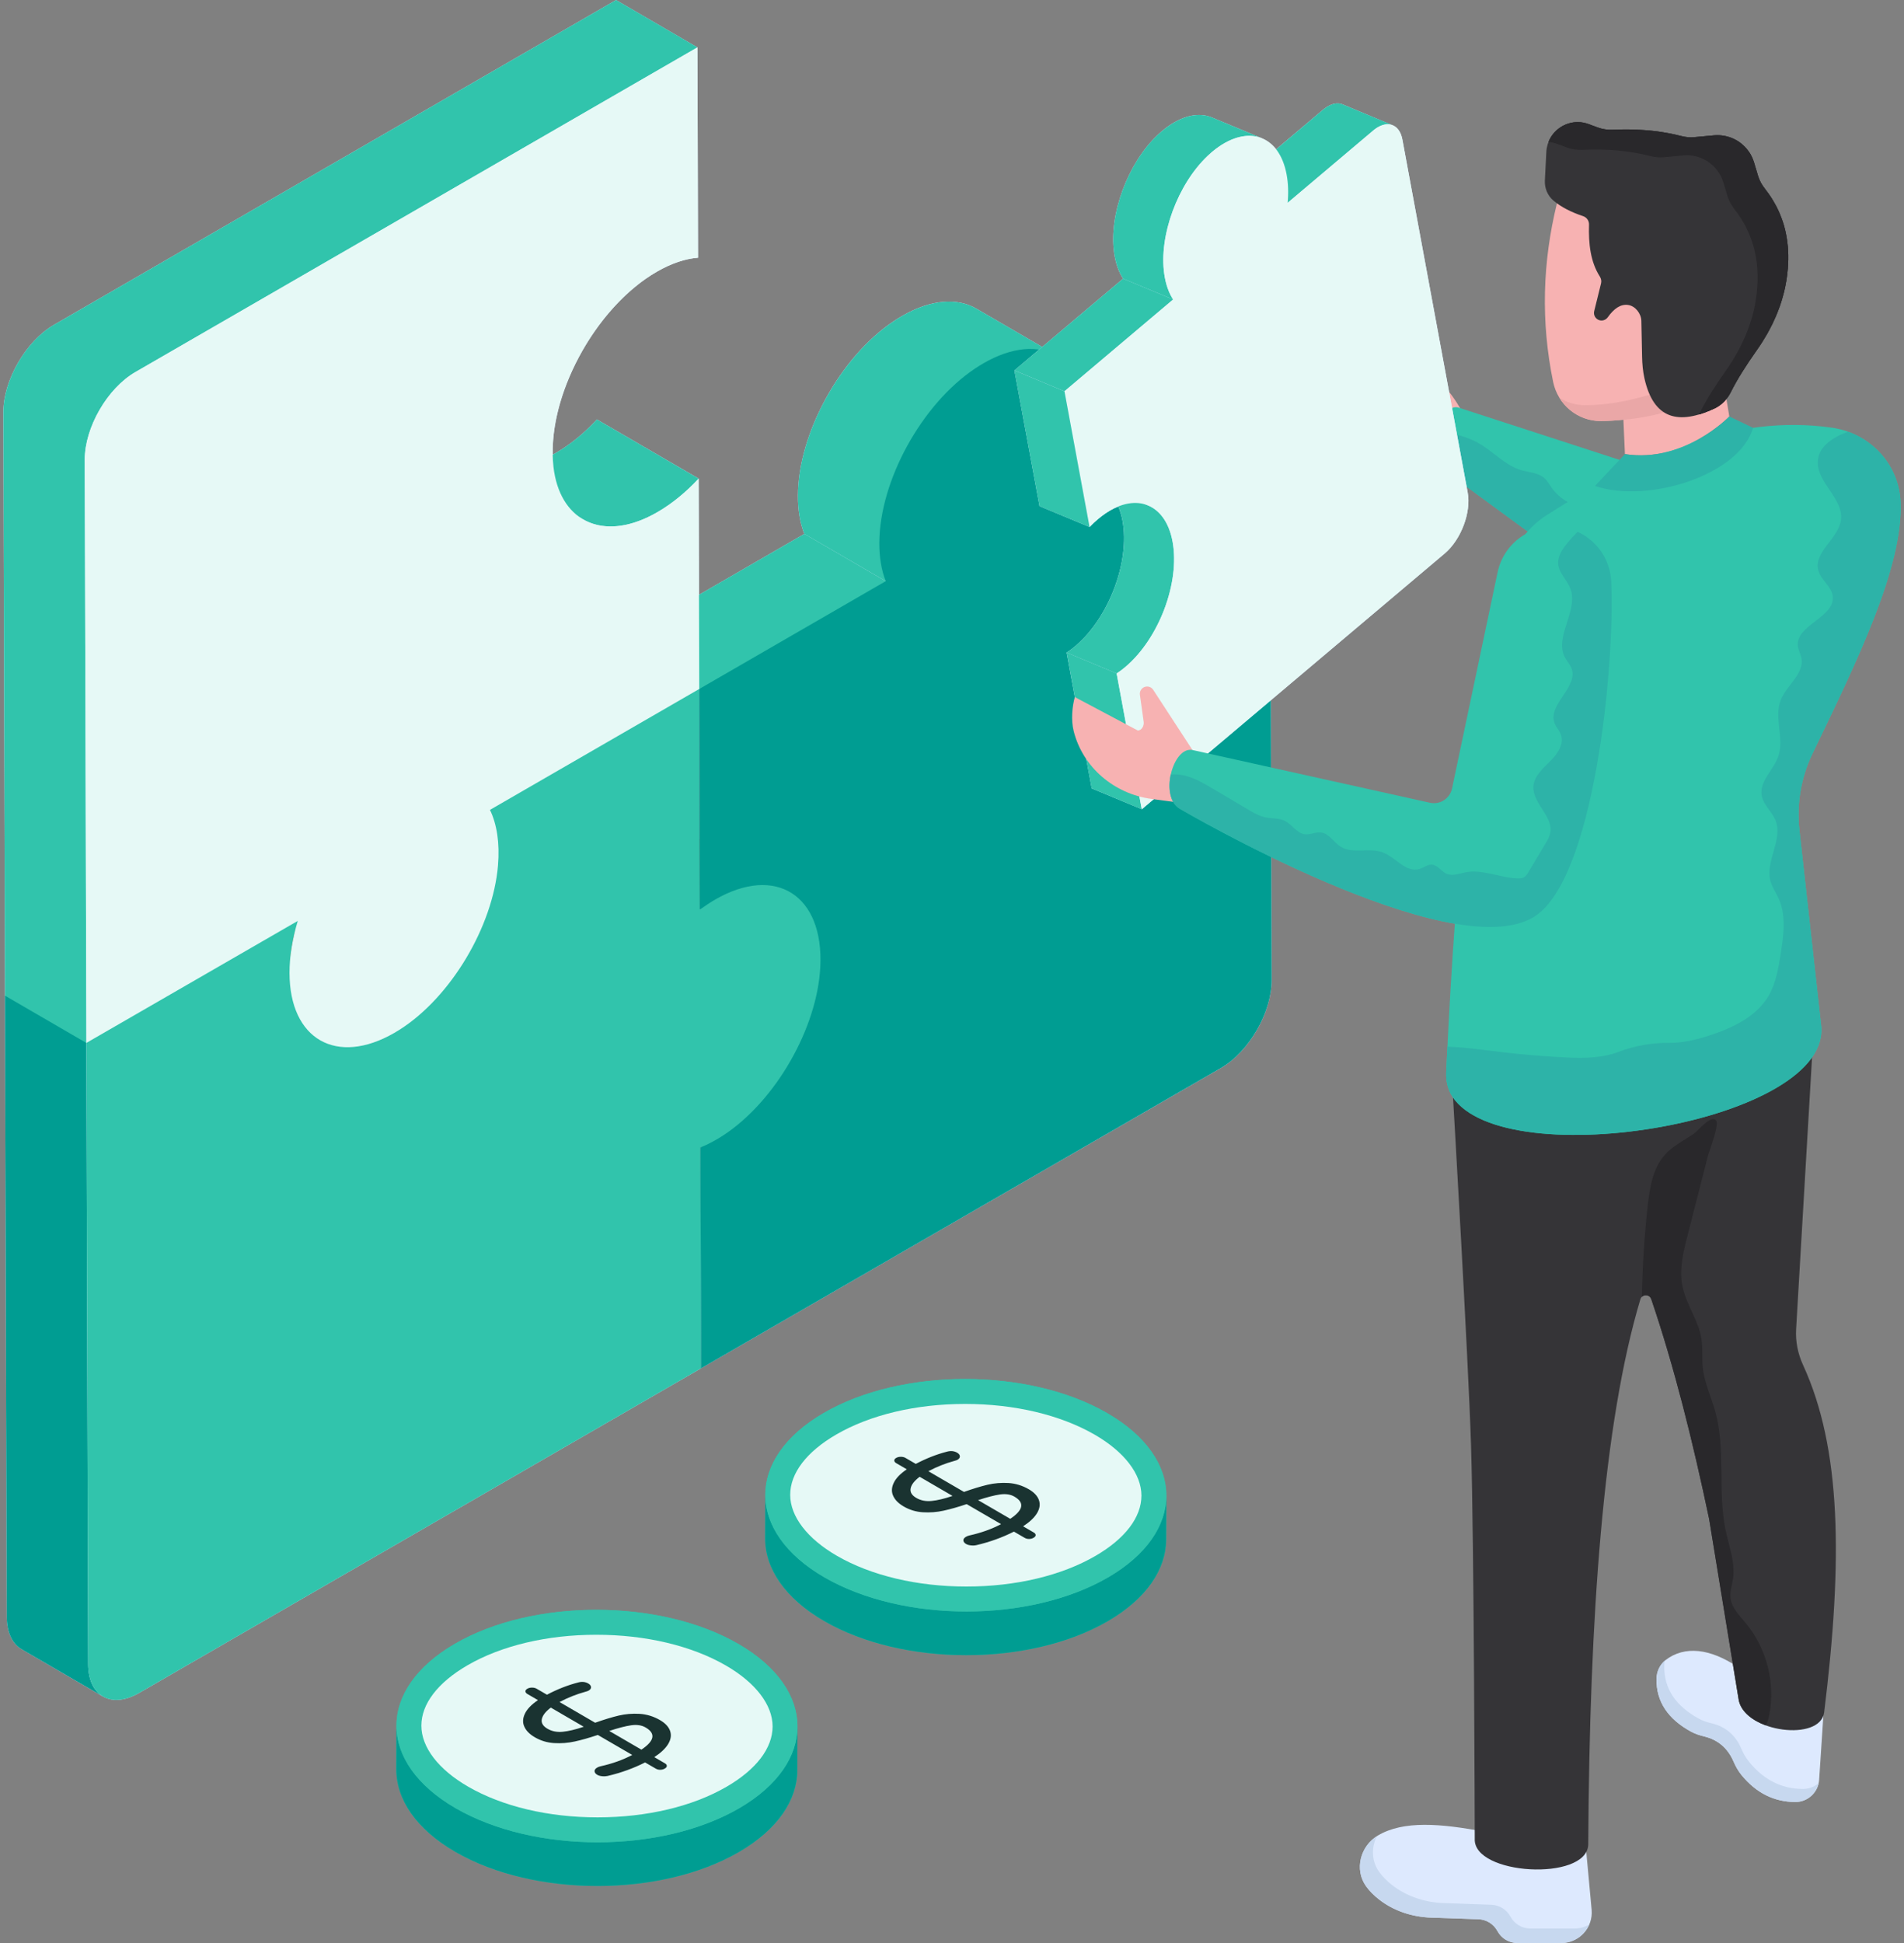 <svg width="294" height="300" viewBox="0 0 294 300" fill="none" xmlns="http://www.w3.org/2000/svg">
<rect x="0" y="0" width="294" height="300" fill="#808080" stroke="none"/>
<g clip-path="url(#clip0_630_1533)">
<path d="M196.353 151.341C196.365 156.322 192.874 162.392 188.529 164.9L108.242 211.271L21.478 261.392C19.147 262.74 17.05 262.775 15.61 261.744C15.703 261.814 15.797 261.884 15.891 261.943L3.324 254.63C1.918 253.822 1.04 252.076 1.04 249.603L0.758 153.72L0.77 153.732V153.72L0.512 63.685C0.501 58.705 4.003 52.646 8.336 50.15L95.124 0.005L107.691 7.318L107.785 39.791C105.829 39.943 103.674 40.658 101.414 41.958C92.406 47.162 85.145 59.876 85.344 70.189C85.508 70.095 85.66 70.025 85.825 69.931C88.085 68.63 90.228 66.861 92.172 64.763L107.879 73.892L107.937 91.833L124.194 82.435C123.55 80.783 123.198 78.802 123.21 76.494C123.257 66.919 129.746 55.084 138.002 49.587C138.436 49.294 138.869 49.025 139.302 48.779C143.777 46.189 147.841 45.943 150.781 47.666L163.301 54.943C164.531 55.646 165.562 56.724 166.346 58.083L183.516 48.158L196.084 55.458L196.353 151.341Z" fill="#DDE9FE"/>
<path d="M96.191 166.024C104.109 160.721 110.475 149.598 110.955 140.191C116.191 143.235 121.426 146.279 126.661 149.323C126.181 158.731 119.815 169.854 111.897 175.156C106.662 172.112 101.427 169.068 96.191 166.024Z" fill="#002B43"/>
<path d="M95.125 166.698C95.479 166.487 95.834 166.263 96.191 166.024C101.427 169.068 106.662 172.112 111.897 175.156C111.54 175.396 111.185 175.62 110.831 175.83C105.595 172.786 100.36 169.742 95.125 166.698Z" fill="#002B43"/>
<path d="M108.247 211.272L92.541 202.14L92.452 168.065L108.158 177.198L108.247 211.272Z" fill="#002B43"/>
<path d="M94.737 166.927C94.867 166.852 94.996 166.776 95.125 166.698C100.36 169.742 105.595 172.786 110.831 175.83C110.702 175.908 110.573 175.985 110.443 176.06C109.668 176.507 108.909 176.873 108.158 177.198L92.452 168.065C93.203 167.741 93.962 167.375 94.737 166.927Z" fill="#002B43"/>
<path d="M167.114 72.204L154.547 64.898L183.516 48.155L196.083 55.46L167.114 72.204Z" fill="#4075C1"/>
<path d="M110.955 140.191C111.249 134.443 109.403 130.415 106.276 128.596L121.982 137.729C125.109 139.547 126.955 143.575 126.661 149.323C121.426 146.279 116.19 143.235 110.955 140.191Z" fill="#002B43"/>
<path d="M106.283 128.611L121.989 137.743C119.045 136.031 114.959 136.276 110.438 138.888C109.631 139.358 108.839 139.888 108.062 140.442L92.356 131.31C93.133 130.756 93.925 130.226 94.732 129.756C99.253 127.144 103.339 126.899 106.283 128.611Z" fill="#F3AA85"/>
<path d="M163.348 54.965C160.411 53.263 159.674 59.459 155.187 62.047C154.768 62.292 154.337 62.56 153.906 62.852C145.644 68.367 144.15 76.471 150.125 83.947C156.559 91.999 142.461 93.753 136.768 89.733L124.199 82.43C123.547 80.786 123.197 78.804 123.209 76.496C123.255 66.924 129.746 55.089 138.007 49.586C138.438 49.295 138.87 49.027 139.301 48.782C143.775 46.194 147.842 45.949 150.778 47.663L163.348 54.965Z" fill="#31C4AC"/>
<path d="M107.973 106.377L95.406 99.071L124.202 82.428L136.768 89.733C136.007 106.275 124.109 108.961 107.973 106.377Z" fill="#31C4AC"/>
<path d="M151.863 56.088C160.777 50.939 168.023 55.081 168.052 65.327C168.058 67.553 167.732 69.871 167.114 72.204L196.083 55.46L196.355 151.336C196.369 156.316 192.87 162.387 188.531 164.894L108.247 211.272L108.158 177.198C108.909 176.873 108.994 173.576 109.769 173.129C109.899 173.054 110.028 172.977 110.157 172.899C110.511 172.689 110.866 172.464 111.223 172.225C119.141 166.923 116.004 163.52 116.484 154.113C117.054 142.97 121.279 138.915 112.023 144.262C111.083 144.805 108.805 139.895 108.062 140.442L107.973 106.377L136.769 89.733C136.115 88.09 135.769 86.106 135.778 83.806C135.822 74.232 142.312 62.4 150.578 56.887C151.009 56.6 151.439 56.333 151.863 56.088Z" fill="#009D92"/>
<path d="M108.062 140.442L92.356 131.31L95.406 99.071L107.973 106.377L108.062 140.442Z" fill="#002B43"/>
<path d="M75.66 125.043L63.093 117.737L95.406 99.071L107.973 106.377L75.66 125.043Z" fill="#F3AA85"/>
<path d="M49.411 160.601L36.844 153.296C39.779 155.002 43.843 154.761 48.328 152.17C48.603 152.011 48.882 151.842 49.16 151.665C57.024 146.667 63.54 135.785 64.329 126.308C64.62 122.836 64.145 119.934 63.093 117.737L75.66 125.043C76.712 127.239 77.187 130.142 76.896 133.614C76.107 143.09 69.591 153.973 61.727 158.971C61.449 159.148 61.17 159.316 60.895 159.475C56.41 162.066 52.346 162.308 49.411 160.601Z" fill="#F3AA85"/>
<path d="M90.033 80.189L74.327 71.056C76.963 72.589 80.503 72.559 84.402 70.685C84.879 70.456 85.354 70.204 85.823 69.934C88.083 68.628 90.227 66.855 92.175 64.765L107.881 73.897C105.933 75.987 103.789 77.76 101.529 79.066C101.06 79.337 100.585 79.588 100.108 79.817C96.209 81.692 92.669 81.722 90.033 80.189Z" fill="#31C4AC"/>
<path d="M49.411 160.601L36.844 153.296C33.948 151.612 32.151 148.031 32.137 142.938C32.13 140.348 32.581 137.612 33.412 134.883L45.979 142.189C45.148 144.918 44.697 147.654 44.704 150.244C44.718 155.336 46.514 158.917 49.411 160.601Z" fill="#F2AB50"/>
<path d="M107.694 7.314L20.905 57.448C16.571 59.955 13.075 66.006 13.086 70.996L13.342 161.04C6.752 170.118 2.606 167.475 0.774 153.737L0.518 63.682C0.506 58.704 4.001 52.641 8.336 50.146L95.126 0L107.694 7.314Z" fill="#31C4AC"/>
<path d="M15.895 261.938L3.326 254.635C1.916 253.819 1.042 252.071 1.042 249.599L0.762 153.726L13.331 161.028L13.611 256.901C13.611 259.373 14.485 261.122 15.895 261.938Z" fill="#009D92"/>
<path d="M107.693 7.311L107.785 39.791C105.829 39.946 103.678 40.652 101.417 41.958C91.845 47.488 84.252 61.477 85.462 72.075C86.388 80.178 92.58 83.437 100.107 79.817C100.585 79.588 101.06 79.337 101.528 79.066C103.789 77.76 105.933 75.987 107.881 73.897L107.973 106.377C102.083 133.52 90.793 137.515 75.66 125.043C76.712 127.239 83.696 136.242 83.406 139.714C82.617 149.19 76.1 160.073 68.237 165.071C67.958 165.248 67.68 165.417 67.405 165.576C58.494 170.723 43.279 169.687 43.25 159.435C43.243 156.845 45.148 144.918 45.979 142.189C38.784 167.893 28.066 175.023 13.342 161.042L13.087 70.992C13.073 66.012 16.571 59.949 20.902 57.447L107.693 7.311Z" fill="#E6F9F6"/>
<path d="M13.334 161.029L45.979 142.189C45.148 144.918 44.697 147.654 44.704 150.244C44.733 160.496 51.984 164.623 60.895 159.475C61.17 159.316 61.449 159.148 61.727 158.971C69.59 153.973 76.107 143.09 76.896 133.614C77.187 130.142 76.712 127.239 75.66 125.043L107.973 106.377L108.062 140.442C108.839 139.888 109.631 139.358 110.438 138.888C119.76 133.502 127.231 138.18 126.661 149.323C126.181 158.731 119.815 169.854 111.897 175.156C111.54 175.396 111.184 175.62 110.831 175.83C109.766 176.448 108.955 176.844 108.158 177.161L108.246 211.272L21.48 261.394C17.149 263.897 13.62 261.885 13.606 256.905L13.334 161.029Z" fill="#31C4AC"/>
<path d="M229.423 282.857C222.366 281.509 216.71 281.085 212.785 283.385C210.057 284.984 209.094 288.642 210.927 291.22C211.441 291.942 212.105 292.616 212.904 293.246C215.194 295.051 218.062 295.975 220.976 296.075L228.278 296.325C229.518 296.368 230.642 297.067 231.228 298.162C231.834 299.294 233.013 300 234.296 300H241.076C243.849 300 246.021 297.616 245.765 294.854L244.918 285.695L229.423 282.857Z" fill="#DDE9FE"/>
<path d="M245.394 297.151C244.677 298.82 243.022 299.994 241.079 299.994H234.301C233.01 299.994 231.837 299.29 231.224 298.155C230.638 297.073 229.517 296.368 228.278 296.329L220.978 296.081C218.058 295.977 215.19 295.051 212.909 293.251C212.101 292.612 211.436 291.947 210.927 291.216C209.128 288.699 210.015 285.151 212.609 283.508C211.736 285.216 211.762 287.329 212.935 288.986C213.457 289.716 214.108 290.382 214.916 291.021C217.198 292.821 220.066 293.747 222.985 293.838L230.286 294.099C231.524 294.138 232.645 294.842 233.232 295.925C233.844 297.06 235.018 297.764 236.308 297.764H243.087C243.934 297.764 244.716 297.542 245.394 297.151Z" fill="#C7D8EF"/>
<path d="M268.372 257.418C264.088 254.498 260.103 254.066 257.197 256.304C256.308 256.989 255.805 258.062 255.783 259.185C255.716 262.775 257.614 265.442 261.108 267.361C261.751 267.714 262.455 267.934 263.167 268.109C265.271 268.626 266.79 269.903 267.684 271.993C267.996 272.722 268.387 273.419 268.887 274.035C271.188 276.873 273.98 278.21 277.202 278.231C279.151 278.244 280.771 276.727 280.899 274.781L281.548 264.907L268.372 257.418Z" fill="#DDE9FE"/>
<path d="M280.826 275.304C280.474 276.986 278.962 278.238 277.202 278.225C273.982 278.212 271.192 276.869 268.885 274.038C268.39 273.425 267.999 272.721 267.686 271.991C266.786 269.904 265.274 268.625 263.163 268.104C262.459 267.934 261.755 267.713 261.103 267.36C257.609 265.443 255.719 262.769 255.784 259.182C255.81 258.113 256.267 257.095 257.074 256.404C257.022 256.652 256.983 256.913 256.983 257.174C256.905 260.761 258.808 263.434 262.302 265.352C262.941 265.704 263.645 265.926 264.362 266.095C266.46 266.617 267.986 267.895 268.872 269.982C269.185 270.712 269.576 271.404 270.085 272.03C272.379 274.86 275.169 276.204 278.402 276.217C279.327 276.217 280.174 275.878 280.826 275.304Z" fill="#C7D8EF"/>
<path d="M279.801 163.266L277.342 205.234C277.231 207.137 277.618 209.03 278.415 210.762C284.306 223.577 284.585 240.833 281.669 264.414C281.042 268.925 269.614 267.507 268.499 262.582L263.911 234.531C261.366 222.414 258.487 210.917 254.977 200.587C254.7 199.772 253.539 199.792 253.292 200.617C247.575 219.713 245.438 249.284 245.242 284.864C244.923 290.522 227.401 289.534 227.72 283.876C227.72 283.876 227.619 238.349 227.146 223.183C226.727 209.735 224.366 169.468 224.366 169.468L278.981 161.215L279.801 163.266Z" fill="#353437"/>
<path d="M273.215 264.698C273.104 265.275 272.944 265.88 272.68 266.407C270.612 265.654 268.899 264.342 268.498 262.582L263.91 234.532C261.368 222.414 258.485 210.916 254.975 200.588C254.754 199.933 253.966 199.819 253.534 200.22C253.611 195.531 253.909 190.841 254.425 186.174C254.735 183.367 255.205 180.379 257.093 178.283C258.328 176.914 260.03 176.08 261.559 175.047C262.178 174.626 264.239 172.006 265 173.031C265.501 173.7 263.906 177.744 263.685 178.608C262.649 182.663 261.612 186.714 260.576 190.764C259.926 193.304 259.273 195.948 259.773 198.518C260.339 201.425 262.327 203.923 262.744 206.853C262.943 208.23 262.779 209.638 262.912 211.023C263.138 213.417 264.22 215.632 264.862 217.95C266.506 223.898 265.187 230.317 266.475 236.353C266.999 238.809 267.959 241.268 267.599 243.758C267.454 244.745 267.106 245.725 267.213 246.715C267.385 248.253 268.593 249.431 269.58 250.625C272.772 254.477 274.144 259.778 273.215 264.698Z" fill="#29282B"/>
<path d="M225.655 63.391C225.655 63.391 221.912 56.017 216.687 56.446C214.914 56.591 216.563 58.803 217.745 60.15C217.926 60.355 217.699 60.659 217.454 60.539C214.061 58.882 204.928 54.902 204.975 60.123C205.033 66.534 222.126 71.906 222.126 71.906L230.586 69.59L225.655 63.391Z" fill="#F7B2B2"/>
<path d="M270.283 77.571L269.632 77.359L225.266 62.945C222.627 62.022 219.118 69.921 222.113 71.961L252.57 94.274L270.283 77.571Z" fill="#31C4AC"/>
<path d="M258.313 88.852L252.564 94.278L222.112 71.961C220.626 70.957 220.744 68.504 221.552 66.404C221.878 66.444 222.204 66.509 222.529 66.574C224.459 66.978 226.414 67.383 228.135 68.322C230.507 69.613 232.372 71.87 234.966 72.613C236.178 72.952 237.56 72.991 238.485 73.839C238.929 74.23 239.202 74.752 239.541 75.235C240.845 77.113 243.009 78.235 245.238 78.704C246.242 78.926 247.35 79.069 248.001 79.839C248.379 80.282 248.536 80.856 248.771 81.378C249.514 82.93 251.039 83.934 252.577 84.717C254.102 85.487 255.745 86.113 257.035 87.247C257.544 87.691 258 88.252 258.313 88.852Z" fill="#2DB3A8"/>
<path d="M282.921 66.043C267.802 63.839 253.234 70.32 238.838 79.526C236.071 81.295 234.028 83.994 233.062 87.134C227.624 104.813 224.874 131.483 223.312 165.54C223.251 166.867 223.538 168.22 224.269 169.328C232.4 181.644 283.412 173.137 281.179 158.091L277.851 128.177C277.401 124.129 278.097 120.037 279.866 116.369C286.802 101.984 293.878 87.515 293.47 77.513C293.23 71.647 288.728 66.889 282.921 66.043Z" fill="#31C4AC"/>
<path d="M267.025 64.301C267.025 64.301 260.106 71.547 250.909 70.112L250.665 64.628L254.989 58.833L266.035 58.318L267.025 64.301Z" fill="#F7B2B2"/>
<path d="M240.411 31.394C238.182 40.473 237.906 49.657 239.82 58.958C240.54 62.46 243.581 65.003 247.155 65.008C251.523 65.015 256.239 63.888 261.174 62.049L260.133 39.669L243.444 30.741L240.411 31.394Z" fill="#F7B2B2"/>
<path d="M247.15 65.012C244.488 65.003 242.11 63.583 240.79 61.411C241.936 62.151 243.294 62.555 244.734 62.562C249.102 62.572 253.81 61.44 258.75 59.597L257.77 38.4L260.138 39.674L261.178 62.047C257.301 64.012 252.462 64.922 247.15 65.012Z" fill="#EAA7A7"/>
<path d="M267.025 64.301C267.025 64.301 260.106 71.545 250.906 70.113L246.285 75.031C254.497 77.833 268.666 73.293 270.69 66.054L267.025 64.301Z" fill="#2DB3A8"/>
<path d="M272.528 29.15C272.066 28.565 271.69 27.916 271.477 27.2L270.847 25.084C270.044 22.388 267.449 20.636 264.651 20.9L261.641 21.183C260.949 21.248 260.256 21.174 259.582 21C256.369 20.17 252.857 19.865 249.076 20.033C248.256 20.069 247.432 19.956 246.663 19.669L245.283 19.155C242.216 18.031 238.937 20.2 238.771 23.464L238.547 27.859C238.486 29.049 238.965 30.213 239.878 30.979C241.043 31.955 242.569 32.75 244.442 33.371C245.008 33.559 245.384 34.085 245.365 34.682C245.27 37.675 245.603 40.453 247.028 42.686C247.23 43.004 247.312 43.383 247.222 43.749L246.165 48.04C246.022 48.622 246.342 49.219 246.907 49.421C247.407 49.601 247.958 49.413 248.265 48.979C249.201 47.662 250.228 46.922 251.4 47.086C252.512 47.241 253.42 48.415 253.443 49.538L253.558 55.09C253.581 56.21 253.679 57.334 253.924 58.427C255.346 64.771 259.219 65.652 264.754 63.059C265.865 62.538 266.732 61.62 267.275 60.519C268.222 58.602 269.612 56.416 271.274 54.064C272.5 52.33 273.55 50.468 274.355 48.511C275.041 46.844 275.549 45.107 275.837 43.32C276.751 37.642 275.544 32.968 272.528 29.15Z" fill="#353437"/>
<path d="M276.062 41.493C276.015 42.087 275.945 42.694 275.841 43.311C275.782 43.684 275.712 44.057 275.631 44.431C275.584 44.641 275.538 44.85 275.48 45.06C275.398 45.387 275.316 45.725 275.212 46.051C275.095 46.459 274.978 46.856 274.838 47.252C274.687 47.672 274.524 48.092 274.361 48.511C274.314 48.639 274.256 48.756 274.198 48.873C274.151 49.001 274.093 49.118 274.034 49.234C273.93 49.479 273.825 49.712 273.708 49.957C273.44 50.493 273.16 51.03 272.869 51.554C272.636 51.951 272.403 52.347 272.159 52.732C271.879 53.187 271.576 53.63 271.273 54.061C269.618 56.405 268.231 58.596 267.276 60.508C267.101 60.87 266.891 61.208 266.635 61.523C266.554 61.628 266.472 61.733 266.379 61.826C266.332 61.896 266.274 61.954 266.216 62.013C265.994 62.234 265.761 62.432 265.516 62.607C265.388 62.7 265.26 62.782 265.132 62.864C265.004 62.934 264.864 63.004 264.724 63.074C264.503 63.167 264.293 63.26 264.095 63.353C263.885 63.447 263.687 63.517 263.489 63.598C263.093 63.75 262.708 63.89 262.324 63.995C262.405 63.866 262.475 63.738 262.545 63.598C263.489 61.686 264.876 59.517 266.542 57.162C267.765 55.425 268.814 53.56 269.618 51.601C270.306 49.934 270.818 48.208 271.098 46.424C272.007 40.77 270.819 36.118 267.835 32.317C267.357 31.687 266.938 30.988 266.728 30.218L266.111 28.178C265.307 25.485 262.72 23.736 259.911 23.992L256.917 24.284C256.217 24.342 255.53 24.272 254.843 24.097C251.626 23.269 248.13 22.966 244.343 23.141C243.528 23.165 242.689 23.059 241.931 22.768L240.545 22.255C240.067 22.08 239.589 21.963 239.112 21.917C239.834 20.075 241.64 18.851 243.621 18.851C244.169 18.851 244.728 18.955 245.287 19.154L246.662 19.667C247.431 19.958 248.258 20.075 249.074 20.028C249.727 20.005 250.38 19.981 251.02 19.981C252.162 19.981 253.281 20.04 254.365 20.121C254.4 20.121 254.446 20.133 254.481 20.133C255.122 20.191 255.751 20.261 256.369 20.354C256.765 20.413 257.161 20.483 257.558 20.553C258.245 20.669 258.921 20.821 259.585 20.996C259.713 21.031 259.842 21.054 259.97 21.077C260.086 21.112 260.202 21.136 260.331 21.147C260.599 21.182 260.867 21.206 261.135 21.206C261.298 21.206 261.473 21.194 261.636 21.182L264.642 20.902C265.179 20.856 265.726 20.879 266.239 20.972C266.344 20.984 266.46 21.007 266.565 21.042C266.891 21.112 267.206 21.217 267.509 21.346C267.789 21.474 268.068 21.614 268.324 21.777C268.336 21.777 268.336 21.777 268.336 21.777C268.534 21.905 268.72 22.045 268.895 22.185C269.07 22.337 269.245 22.488 269.408 22.651C269.571 22.826 269.723 22.989 269.862 23.176C270.002 23.363 270.142 23.549 270.27 23.759C270.34 23.899 270.422 24.039 270.492 24.19C270.632 24.47 270.748 24.773 270.842 25.088L271.482 27.198C271.529 27.361 271.588 27.525 271.657 27.676C271.727 27.863 271.808 28.049 271.914 28.224C272.112 28.574 272.333 28.912 272.59 29.227C272.753 29.437 272.904 29.647 273.055 29.857C273.23 30.09 273.393 30.335 273.545 30.579C273.673 30.778 273.79 30.964 273.894 31.163C273.964 31.279 274.034 31.396 274.093 31.512C274.163 31.617 274.221 31.734 274.279 31.839C274.302 31.886 274.325 31.944 274.361 32.002C274.442 32.165 274.535 32.363 274.629 32.562C274.687 32.702 274.745 32.83 274.803 32.958C274.85 33.086 274.897 33.203 274.943 33.308C275.013 33.471 275.083 33.646 275.141 33.821C275.165 33.879 275.188 33.949 275.211 34.019C275.293 34.241 275.363 34.462 275.433 34.695C275.433 34.707 275.444 34.718 275.444 34.73C275.573 35.162 275.689 35.616 275.771 36.071C276.12 37.762 276.225 39.569 276.062 41.493Z" fill="#353437"/>
<path d="M276.062 41.493C276.015 42.087 275.945 42.694 275.841 43.311C275.782 43.684 275.712 44.057 275.631 44.431C275.584 44.641 275.538 44.85 275.48 45.06C275.398 45.387 275.316 45.725 275.212 46.051C275.095 46.459 274.978 46.856 274.838 47.252C274.687 47.672 274.524 48.092 274.349 48.511C274.291 48.639 274.244 48.756 274.198 48.873C274.151 49.001 274.093 49.118 274.034 49.234C273.93 49.479 273.825 49.712 273.708 49.957C273.44 50.493 273.16 51.03 272.869 51.554C272.636 51.951 272.403 52.347 272.159 52.732C271.879 53.187 271.576 53.63 271.273 54.061C269.618 56.405 268.231 58.596 267.276 60.508C267.101 60.87 266.891 61.208 266.635 61.523C266.554 61.628 266.472 61.733 266.379 61.826C266.332 61.896 266.274 61.954 266.216 62.013C265.994 62.234 265.761 62.432 265.516 62.607C265.388 62.7 265.26 62.782 265.132 62.864C265.004 62.934 264.864 63.004 264.724 63.074C264.503 63.167 264.293 63.26 264.095 63.353C263.885 63.447 263.687 63.517 263.489 63.598C263.093 63.75 262.708 63.89 262.324 63.995C262.405 63.866 262.475 63.738 262.545 63.598C263.489 61.686 264.876 59.517 266.542 57.162C267.765 55.425 268.814 53.56 269.618 51.601C270.306 49.934 270.818 48.208 271.098 46.424C272.007 40.77 270.819 36.118 267.835 32.317C267.357 31.687 266.938 30.988 266.728 30.218L266.111 28.178C265.307 25.485 262.72 23.736 259.911 23.992L256.917 24.284C256.217 24.342 255.53 24.272 254.843 24.097C251.626 23.269 248.13 22.966 244.343 23.141C243.528 23.165 242.689 23.059 241.931 22.768L240.545 22.255C240.067 22.08 239.589 21.963 239.112 21.917C239.834 20.075 241.64 18.851 243.621 18.851C244.169 18.851 244.728 18.955 245.287 19.154L246.662 19.667C247.431 19.958 248.258 20.075 249.074 20.028C249.727 20.005 250.38 19.981 251.02 19.981C252.162 19.981 253.281 20.04 254.365 20.121C254.4 20.121 254.446 20.133 254.481 20.133C255.122 20.191 255.751 20.261 256.369 20.354C256.765 20.413 257.161 20.483 257.558 20.553C258.245 20.681 258.921 20.833 259.585 21.007C259.713 21.042 259.842 21.066 259.97 21.077C260.086 21.113 260.202 21.136 260.331 21.147C260.599 21.182 260.867 21.206 261.135 21.206C261.298 21.206 261.461 21.194 261.636 21.171L264.642 20.902C265.179 20.856 265.726 20.879 266.239 20.972C266.344 20.984 266.46 21.008 266.565 21.043C266.891 21.113 267.206 21.217 267.509 21.346C267.789 21.474 268.068 21.614 268.324 21.777C268.336 21.777 268.336 21.777 268.336 21.777C268.534 21.905 268.72 22.045 268.895 22.185C269.07 22.337 269.245 22.488 269.408 22.651C269.571 22.826 269.723 22.989 269.862 23.176C270.002 23.363 270.142 23.549 270.27 23.759C270.34 23.899 270.422 24.039 270.492 24.19C270.632 24.47 270.748 24.773 270.842 25.088L271.448 27.117C271.459 27.14 271.471 27.175 271.482 27.199C271.529 27.362 271.588 27.525 271.657 27.677C271.739 27.863 271.82 28.05 271.914 28.224C272.112 28.574 272.333 28.912 272.59 29.227C272.753 29.437 272.904 29.647 273.055 29.857C273.23 30.09 273.393 30.335 273.545 30.58C273.673 30.778 273.79 30.965 273.894 31.163C273.964 31.279 274.034 31.396 274.093 31.512C274.163 31.617 274.221 31.734 274.279 31.839C274.302 31.886 274.325 31.944 274.361 32.002C274.442 32.165 274.535 32.364 274.629 32.562C274.687 32.702 274.745 32.83 274.803 32.958C274.85 33.087 274.897 33.203 274.943 33.308C275.013 33.471 275.083 33.646 275.141 33.821C275.165 33.879 275.188 33.949 275.211 34.019C275.223 34.031 275.235 34.054 275.235 34.066C275.304 34.276 275.375 34.486 275.433 34.695C275.433 34.707 275.444 34.719 275.444 34.73C275.573 35.162 275.689 35.617 275.771 36.071C276.12 37.762 276.225 39.569 276.062 41.493Z" fill="#29282B"/>
<path d="M281.178 158.085C283.407 173.137 232.398 181.641 224.263 169.328C223.533 168.219 223.246 166.863 223.311 165.545C223.377 164.215 223.429 162.898 223.507 161.606C226.44 161.711 229.36 162.154 232.293 162.493C235.631 162.885 238.981 163.145 242.331 163.289C244.808 163.395 247.54 163.312 249.806 162.449C252.313 161.494 254.944 160.989 257.627 161.026C259.731 161.055 261.916 160.539 263.932 159.885C267.503 158.724 271.18 157.002 273.083 153.767C274.23 151.811 274.595 149.515 274.96 147.272C275.416 144.389 275.847 141.298 274.608 138.65C274.217 137.789 273.656 136.994 273.396 136.094C272.509 133.003 275.351 129.651 274.165 126.677C273.617 125.307 272.288 124.29 272.027 122.842C271.636 120.625 273.865 118.89 274.595 116.764C275.547 114.012 273.904 110.842 274.946 108.142C275.846 105.808 278.636 104.034 278.154 101.582C278.023 100.969 277.697 100.408 277.619 99.795C277.189 96.495 283.407 95.334 282.99 92.034C282.795 90.521 281.178 89.556 280.774 88.082C279.991 85.239 283.902 83.178 284.268 80.256C284.684 76.969 280.487 74.504 280.695 71.191C280.826 68.961 282.912 67.552 285.35 66.652C289.938 68.282 293.276 72.495 293.471 77.517C293.875 87.521 286.796 101.986 279.862 116.373C278.102 120.038 277.398 124.133 277.854 128.177L281.178 158.085Z" fill="#2DB3A8"/>
<path d="M223.08 85.459L176.302 124.951V124.939L168.571 121.728L164.695 100.763V100.752C164.976 100.576 165.257 100.377 165.55 100.154C165.714 100.025 165.878 99.896 166.041 99.755C171.23 95.373 174.498 86.701 173.327 80.396C173.174 79.588 172.952 78.861 172.682 78.205C171.828 78.545 170.949 79.049 170.071 79.728C169.895 79.857 169.719 79.998 169.544 80.15C169.099 80.513 168.665 80.935 168.243 81.369L160.514 78.146L156.637 57.193L173.408 43.025C172.741 41.994 172.273 40.67 172.038 39.064C171.183 33.169 174.123 25.201 178.761 20.83C179.148 20.455 179.546 20.127 179.933 19.822C182.568 17.806 185.133 17.291 187.159 18.146L194.888 21.357C194.842 21.345 194.807 21.334 194.76 21.322C195.638 21.662 196.411 22.248 197.044 23.056L204.294 16.939C204.352 16.881 204.434 16.834 204.505 16.775C205.523 15.99 206.531 15.779 207.327 16.119L215.01 19.33C215.76 19.611 216.322 20.361 216.545 21.533L226.629 76.037C227.191 79.107 225.61 83.314 223.08 85.459Z" fill="#DDE9FE"/>
<path d="M176.303 124.946L168.567 121.728L164.697 100.754L172.421 103.974L176.303 124.946Z" fill="#31C4AC"/>
<path d="M215.06 19.338C214.273 19.012 213.265 19.204 212.23 19.993C212.168 20.047 212.093 20.104 212.021 20.171L198.832 31.315L191.095 28.085L204.295 16.94C204.358 16.885 204.432 16.829 204.506 16.773C205.529 15.986 206.536 15.783 207.324 16.12L215.06 19.338Z" fill="#31C4AC"/>
<path d="M169.554 74.822L177.285 78.044C179.134 78.814 180.522 80.713 181.061 83.623C182.229 89.925 178.965 98.59 173.773 102.974C173.608 103.114 173.442 103.248 173.277 103.375C172.991 103.595 172.706 103.796 172.423 103.979L164.691 100.757C164.975 100.574 165.26 100.373 165.545 100.153C165.711 100.026 165.876 99.892 166.042 99.752C171.234 95.367 174.498 86.702 173.33 80.401C172.791 77.491 171.403 75.593 169.554 74.822Z" fill="#31C4AC"/>
<path d="M194.887 21.362C192.871 20.525 190.288 21.03 187.673 23.04C187.272 23.348 186.886 23.679 186.494 24.056C181.856 28.427 178.924 36.385 179.776 42.294C179.999 43.892 180.478 45.224 181.147 46.24L173.412 43.022C172.741 41.995 172.276 40.673 172.039 39.065C171.188 33.166 174.119 25.197 178.757 20.827C179.151 20.46 179.548 20.129 179.937 19.821C182.564 17.81 185.134 17.295 187.163 18.142L194.887 21.362Z" fill="#31C4AC"/>
<path d="M164.366 60.412L156.635 57.19L173.415 43.018L181.146 46.24L164.366 60.412Z" fill="#31C4AC"/>
<path d="M187.669 23.044C192.684 19.187 197.542 20.848 198.669 26.946C198.921 28.313 198.971 29.787 198.829 31.313L212.024 20.168C212.094 20.108 212.164 20.051 212.234 19.998C214.199 18.486 216.099 19.138 216.54 21.528L226.63 76.039C227.194 79.106 225.609 83.316 223.081 85.453L176.3 124.947L172.423 103.979C172.706 103.796 172.991 103.595 173.277 103.375C173.442 103.248 173.608 103.115 173.774 102.974C178.965 98.59 182.229 89.925 181.061 83.624C179.932 77.528 175.078 75.87 170.068 79.723C169.893 79.857 169.72 79.998 169.546 80.144C169.099 80.516 168.663 80.933 168.242 81.374L164.366 60.412L181.146 46.24C180.478 45.221 180.005 43.893 179.772 42.291C178.923 36.385 181.851 28.425 186.492 24.051C186.884 23.681 187.277 23.346 187.669 23.044Z" fill="#E6F9F6"/>
<path d="M168.242 81.374L160.511 78.152L156.635 57.19L164.366 60.412L168.242 81.374Z" fill="#31C4AC"/>
<path d="M165.965 107.625C165.566 109.04 165.354 111.167 165.791 112.898C167.206 118.504 172.063 122.578 177.789 123.352L183.817 124.167L184.129 115.801L178.032 106.453C177.73 106.044 177.192 105.889 176.719 106.074C176.234 106.264 175.943 106.761 176.015 107.276L176.599 111.464C176.683 112.064 176.274 112.818 175.669 112.778L165.965 107.625Z" fill="#F7B2B2"/>
<path d="M242.139 81.589C245.925 82.564 248.619 85.904 248.789 89.813C249.373 103.296 246.069 135.955 236.847 141.579C223.989 149.422 182.26 124.923 182.26 124.923C178.925 123.117 181.11 115.181 184.13 115.801L220.794 123.943C222.354 124.29 223.895 123.29 224.216 121.724L231.247 88.365C232.283 83.412 237.241 80.327 242.139 81.589Z" fill="#31C4AC"/>
<path d="M236.841 141.577C223.986 149.416 182.254 124.917 182.254 124.917C180.629 124.032 180.324 121.682 180.774 119.589C181.434 119.525 182.094 119.573 182.737 119.702C184.346 120.056 185.794 120.893 187.209 121.73C189.027 122.808 190.845 123.887 192.679 124.965C193.548 125.481 194.449 126.012 195.43 126.205C196.411 126.414 197.473 126.285 198.374 126.736C199.501 127.283 200.225 128.635 201.463 128.813C202.316 128.925 203.152 128.426 204.005 128.539C205.244 128.716 205.936 130.036 206.981 130.712C208.848 131.903 211.406 130.825 213.481 131.597C215.492 132.338 217.117 134.817 219.176 134.173C219.836 133.98 220.415 133.465 221.09 133.497C222.007 133.561 222.554 134.559 223.391 134.929C224.308 135.299 225.321 134.881 226.287 134.688C228.941 134.173 231.612 135.541 234.331 135.622C234.668 135.638 235.038 135.622 235.328 135.444C235.618 135.283 235.811 134.978 235.988 134.688C236.873 133.191 237.757 131.71 238.658 130.213C238.948 129.714 239.254 129.215 239.366 128.636C239.913 126.076 236.599 124.032 236.776 121.408C236.888 119.815 238.24 118.655 239.366 117.529C240.508 116.418 241.586 114.824 240.991 113.344C240.766 112.748 240.283 112.281 240.058 111.686C238.899 108.82 243.758 106.084 242.664 103.203C242.439 102.591 241.972 102.124 241.667 101.561C239.913 98.341 243.774 94.317 242.487 90.888C241.989 89.569 240.75 88.522 240.605 87.122C240.492 85.818 241.345 84.643 242.181 83.645C242.487 83.275 242.986 82.711 243.613 82.116C246.622 83.484 248.633 86.43 248.794 89.81C249.373 103.299 246.075 135.96 236.841 141.577Z" fill="#2DB3A8"/>
<path d="M123.14 266.595L123.116 273.345C123.105 277.904 120.106 282.462 114.121 285.931C102.058 292.951 82.463 292.951 70.341 285.943C64.227 282.416 61.182 277.787 61.193 273.169L61.217 266.419C61.229 261.861 64.227 257.291 70.224 253.81C82.275 246.802 101.87 246.802 114.004 253.822C120.106 257.337 123.14 261.966 123.14 266.595Z" fill="#31C4AC"/>
<path d="M123.142 266.591L123.116 273.342C123.103 277.902 120.107 282.456 114.121 285.937C102.06 292.95 82.466 292.95 70.339 285.944C64.23 282.415 61.179 277.787 61.192 273.165L61.218 266.414C61.205 271.035 64.256 275.664 70.365 279.193C82.493 286.199 102.086 286.199 114.147 279.186C120.133 275.705 123.129 271.151 123.142 266.591Z" fill="#009D92"/>
<path d="M114.005 253.819C126.132 260.824 126.196 272.18 114.147 279.186C102.086 286.199 82.493 286.199 70.365 279.193C58.225 272.18 58.161 260.825 70.222 253.812C82.271 246.806 101.865 246.806 114.005 253.819Z" fill="#31C4AC"/>
<path d="M92.274 280.6C84.674 280.6 77.578 278.917 72.288 275.861C67.701 273.212 65.068 269.782 65.064 266.452C65.058 263.107 67.577 259.799 72.153 257.138C77.402 254.086 84.477 252.406 92.073 252.406C99.679 252.406 106.785 254.091 112.082 257.151C116.663 259.797 119.293 263.223 119.298 266.552C119.303 269.896 116.787 273.201 112.216 275.859C106.959 278.916 99.877 280.6 92.274 280.6Z" fill="#E6F9F6"/>
<path d="M92.214 272.913C92.365 272.826 92.542 272.755 92.74 272.711C94.558 272.308 96.179 271.726 97.623 270.963L92.311 267.874C90.977 268.32 89.788 268.661 88.742 268.886C87.697 269.12 86.638 269.195 85.561 269.131C84.489 269.064 83.501 268.767 82.59 268.237C81.787 267.771 81.244 267.225 80.968 266.604C80.678 265.983 80.709 265.318 81.047 264.602C81.379 263.89 82.052 263.186 83.066 262.498L81.447 261.557C81.25 261.442 81.141 261.307 81.135 261.145C81.129 260.991 81.226 260.857 81.431 260.738C81.629 260.623 81.869 260.564 82.142 260.564C82.428 260.564 82.667 260.623 82.864 260.738L84.456 261.663C86.044 260.825 87.645 260.192 89.271 259.773C89.852 259.611 90.384 259.666 90.84 259.931C91.092 260.077 91.234 260.255 91.26 260.469C91.286 260.682 91.162 260.872 90.882 261.034C90.793 261.086 90.642 261.141 90.424 261.197C88.995 261.588 87.661 262.122 86.402 262.795L91.898 265.991C93.279 265.5 94.489 265.132 95.535 264.883C96.574 264.638 97.653 264.551 98.758 264.614C99.863 264.685 100.919 265.006 101.919 265.587C102.736 266.062 103.251 266.624 103.473 267.26C103.694 267.905 103.595 268.57 103.175 269.27C102.755 269.97 102.034 270.646 101.027 271.299L102.667 272.252C102.871 272.371 102.966 272.505 102.965 272.656C102.971 272.81 102.854 272.948 102.642 273.071C102.436 273.19 102.211 273.249 101.958 273.253C101.699 273.261 101.467 273.197 101.249 273.071L99.61 272.118C97.824 273.023 95.895 273.72 93.824 274.206C93.558 274.265 93.285 274.281 92.978 274.246C92.671 274.218 92.426 274.147 92.222 274.028C91.963 273.878 91.821 273.692 91.808 273.478C91.796 273.265 91.933 273.075 92.214 272.913ZM99.041 270.144C101.068 268.791 101.286 267.648 99.688 266.719C99.082 266.367 98.346 266.256 97.458 266.382C96.584 266.509 95.449 266.802 94.075 267.256L99.041 270.144ZM85.052 263.653C84.243 264.262 83.783 264.86 83.663 265.433C83.544 266.015 83.835 266.509 84.542 266.92C85.222 267.316 86.007 267.47 86.894 267.383C87.782 267.296 88.862 267.043 90.134 266.608L85.052 263.653Z" fill="#1A3331"/>
<path d="M180.096 230.947L180.073 237.708C180.061 242.267 177.063 246.814 171.078 250.294C159.014 257.314 139.42 257.314 127.286 250.306C121.184 246.779 118.127 242.15 118.151 237.521L118.173 230.806C118.173 226.236 121.172 221.665 127.181 218.173C139.221 211.166 158.815 211.166 170.961 218.185C177.063 221.701 180.108 226.33 180.096 230.947Z" fill="#31C4AC"/>
<path d="M180.095 230.953L180.069 237.704C180.056 242.264 177.06 246.818 171.074 250.299C159.013 257.312 139.419 257.312 127.292 250.306C121.183 246.777 118.131 242.149 118.145 237.527L118.171 230.776C118.158 235.397 121.209 240.026 127.318 243.555C139.446 250.561 159.039 250.561 171.1 243.548C177.086 240.067 180.082 235.513 180.095 230.953Z" fill="#009D92"/>
<path d="M170.958 218.18C183.085 225.186 183.149 236.542 171.1 243.548C159.039 250.561 139.446 250.561 127.318 243.555C115.178 236.542 115.114 225.186 127.175 218.173C139.224 211.168 158.818 211.168 170.958 218.18Z" fill="#31C4AC"/>
<path d="M149.227 244.961C141.627 244.961 134.53 243.278 129.241 240.223C124.654 237.574 122.021 234.144 122.016 230.814C122.011 227.469 124.53 224.161 129.106 221.5C134.355 218.448 141.43 216.767 149.026 216.767C156.632 216.767 163.738 218.452 169.035 221.512C173.616 224.159 176.246 227.585 176.251 230.914C176.256 234.258 173.74 237.563 169.169 240.221C163.912 243.278 156.83 244.961 149.227 244.961Z" fill="#E6F9F6"/>
<path d="M149.167 237.274C149.317 237.187 149.495 237.116 149.693 237.073C151.511 236.669 153.132 236.088 154.576 235.324L149.263 232.235C147.93 232.682 146.741 233.022 145.695 233.248C144.65 233.481 143.591 233.556 142.513 233.493C141.442 233.426 140.454 233.129 139.543 232.599C138.74 232.132 138.197 231.587 137.921 230.966C137.631 230.345 137.662 229.68 138 228.964C138.332 228.252 139.005 227.548 140.019 226.86L138.4 225.918C138.203 225.804 138.094 225.669 138.088 225.507C138.082 225.353 138.178 225.218 138.384 225.1C138.582 224.985 138.822 224.926 139.095 224.926C139.381 224.926 139.62 224.985 139.817 225.1L141.409 226.025C142.997 225.187 144.598 224.554 146.224 224.135C146.805 223.972 147.337 224.028 147.793 224.293C148.045 224.439 148.187 224.617 148.213 224.831C148.239 225.044 148.115 225.234 147.835 225.396C147.746 225.448 147.595 225.503 147.376 225.558C145.948 225.95 144.614 226.484 143.354 227.156L148.851 230.352C150.232 229.862 151.442 229.494 152.488 229.245C153.527 229 154.606 228.913 155.711 228.976C156.816 229.047 157.872 229.367 158.872 229.949C159.688 230.424 160.204 230.985 160.426 231.622C160.647 232.267 160.548 232.931 160.128 233.632C159.707 234.331 158.987 235.008 157.98 235.661L159.62 236.614C159.824 236.733 159.918 236.867 159.918 237.017C159.923 237.172 159.807 237.31 159.594 237.433C159.389 237.551 159.163 237.611 158.911 237.615C158.652 237.622 158.42 237.559 158.202 237.433L156.563 236.479C154.776 237.385 152.848 238.081 150.777 238.568C150.511 238.627 150.238 238.643 149.931 238.607C149.624 238.58 149.378 238.508 149.174 238.39C148.916 238.24 148.773 238.054 148.761 237.84C148.748 237.627 148.886 237.437 149.167 237.274ZM155.994 234.506C158.021 233.153 158.239 232.01 156.641 231.08C156.035 230.728 155.299 230.618 154.411 230.744C153.537 230.871 152.402 231.163 151.028 231.618L155.994 234.506ZM142.005 228.015C141.196 228.624 140.736 229.221 140.616 229.795C140.497 230.376 140.788 230.871 141.495 231.282C142.175 231.678 142.96 231.832 143.847 231.745C144.735 231.658 145.815 231.405 147.087 230.97L142.005 228.015Z" fill="#1A3331"/>
</g>
<defs>
<clipPath id="clip0_630_1533">
<rect width="293" height="300" fill="white" transform="translate(0.5)"/>
</clipPath>
</defs>
</svg>
